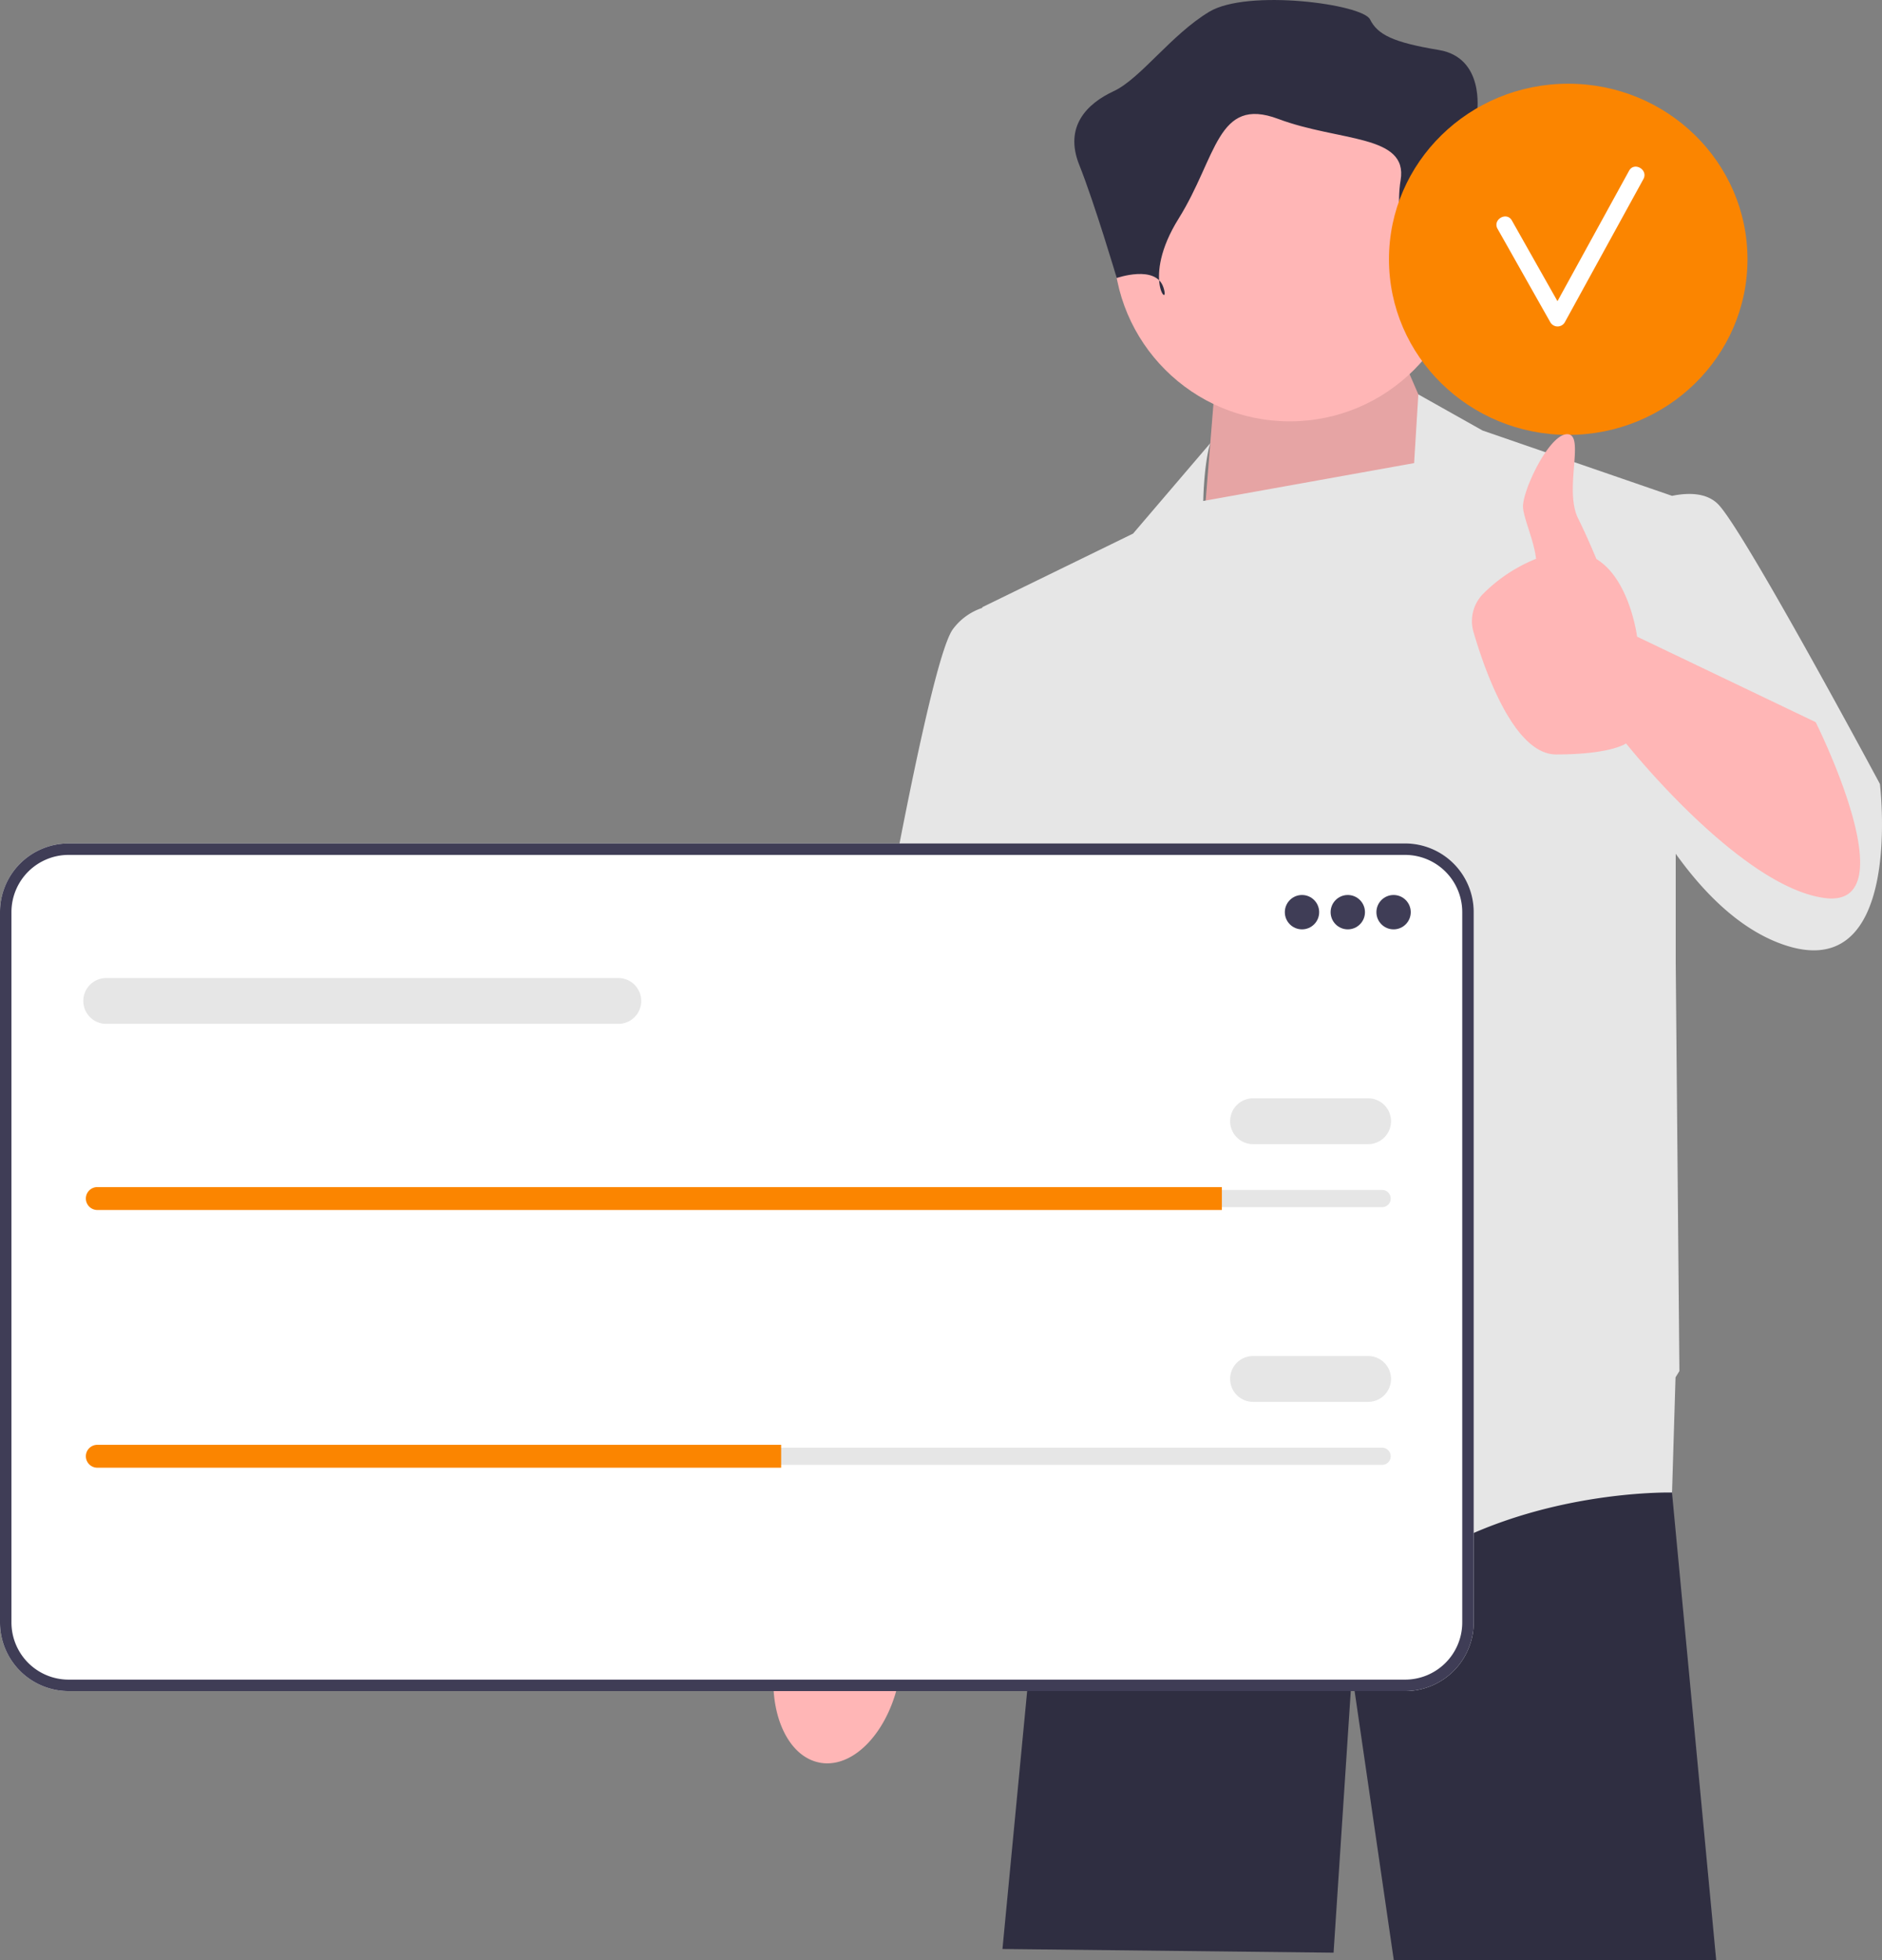 <svg xmlns="http://www.w3.org/2000/svg" width="441.075" height="459.082" viewBox="0 0 441.075 459.082"><rect x="0" y="0" width="441.075" height="459.082" fill="#808080" stroke="none"/><path d="M429.413,401.245l-.009.207,10.355,109.5H364.2L354.4,443.7l-4.311,65.528-77.6-.862,8.243-86.031,7.01-39.877v-.009l1.052-6H427.353l.181,2.173Z" transform="translate(-37.546 -51.871)" fill="#2f2e41"/><path d="M221.137,439.1c8,1.458,16.348-7.555,18.639-20.131a31.994,31.994,0,0,0-.673-15.094l1.227-7.249L260.922,299.1s37.92-75.853,37.919-89.022-10.969-19.626-10.969-19.626l-14.842.139-46.544,113.68L218.1,388.273,216.747,399.8a31.992,31.992,0,0,0-5.952,13.887c-2.291,12.576,2.339,23.953,10.342,25.411Z" transform="translate(-28.965 -26.242)" fill="#ffb6b6"/><path d="M388.139,130.85l-13.8-31.9-44.835,7.76-3.018,37.534Z" transform="translate(-44.987 -13.634)" fill="#ffb6b6"/><path d="M388.139,130.85l-13.8-31.9-44.835,7.76-3.018,37.534Z" transform="translate(-44.987 -13.634)" opacity="0.1"/><path d="M472.134,198.369s-31.9-59.493-37.937-65.528c-2.687-2.687-6.91-2.724-10.772-1.941l-44.41-15.3-15.052-8.458-.992,16.091-49.418,8.87c.275-9.813,1.659-13.545,1.659-13.545l-18.106,21.184-35.351,17.244.019.155a14.064,14.064,0,0,0-6.917,5.018c-6.9,9.484-25.866,125.021-25.866,125.021l40.524,8.622,5.515-34.609L279,292.35l3.018,58.2s55.181,47.422,81.91,30.177,59.493-16.382,59.493-16.382l.818-26.977c.582-.93.907-1.476.907-1.476l-.862-95.692V214.737c6.568,9.151,14.5,17.021,23.711,20.707,30.177,12.071,24.142-37.075,24.142-37.075Z" transform="translate(-31.553 -14.763)" fill="#e6e6e6"/><circle cx="41.247" cy="41.247" r="41.247" transform="translate(261.006 16.194)" fill="#ffb6b6"/><path d="M372.081,69.1s3.587-12.553,11.657-11.657,9.863-6.277,8.07-9.863-5.38-21.52-5.38-21.52,1.793-12.553-8.967-14.347-14.347-3.587-16.14-7.173-28.693-7.173-37.66-1.793-16.14,15.7-22.417,18.611-11.657,8.289-8.07,17.256,8.788,26.5,8.788,26.5,9.145-3.19,10.938,2.19-5.38-1.793,3.587-16.14S325.454,22.47,339.8,27.85s30.487,3.587,28.693,14.347,3.587,26.9,3.587,26.9Z" transform="translate(-40.238 0)" fill="#2f2e41"/><g transform="translate(0 197.554)"><path d="M329.32,427.657H16.066A16.084,16.084,0,0,1,0,411.591v-166.4a16.084,16.084,0,0,1,16.066-16.066H329.32a16.084,16.084,0,0,1,16.066,16.066v166.4a16.084,16.084,0,0,1-16.066,16.066Z" transform="translate(0 -229.125)" fill="#fff"/><path d="M329.32,427.657H16.066A16.084,16.084,0,0,1,0,411.591v-166.4a16.084,16.084,0,0,1,16.066-16.066H329.32a16.084,16.084,0,0,1,16.066,16.066v166.4a16.084,16.084,0,0,1-16.066,16.066ZM16.066,231.807A13.4,13.4,0,0,0,2.683,245.19v166.4a13.4,13.4,0,0,0,13.383,13.383H329.32A13.4,13.4,0,0,0,342.7,411.591v-166.4a13.4,13.4,0,0,0-13.383-13.383H16.066Z" transform="translate(0 -229.125)" fill="#3f3d56"/><circle cx="4.024" cy="4.024" r="4.024" transform="translate(301.119 12.072)" fill="#3f3d56"/><circle cx="4.024" cy="4.024" r="4.024" transform="translate(311.851 12.072)" fill="#3f3d56"/><circle cx="4.024" cy="4.024" r="4.024" transform="translate(322.582 12.072)" fill="#3f3d56"/><path d="M26.127,323.251a2.014,2.014,0,0,0-2.012,2.012,2.031,2.031,0,0,0,2.012,2.012h301.12a2.014,2.014,0,0,0,2.012-2.012,2.031,2.031,0,0,0-2.012-2.012Z" transform="translate(-3.323 -242.094)" fill="#e6e6e6"/><path d="M289.579,322.473v5.366H26.02a2.7,2.7,0,0,1-2.683-2.683,2.691,2.691,0,0,1,2.683-2.683Z" transform="translate(-3.216 -241.987)" fill="#fb8500"/><path d="M366.655,309.09H339.826a5.366,5.366,0,1,1,0-10.731h26.829a5.366,5.366,0,1,1,0,10.731Z" transform="translate(-46.085 -238.664)" fill="#e6e6e6"/><path d="M147.951,276.418H27.925a5.366,5.366,0,0,1,0-10.731H147.951a5.366,5.366,0,1,1,0,10.731Z" transform="translate(-3.108 -234.163)" fill="#e6e6e6"/><path d="M26.127,393.262a2.014,2.014,0,0,0-2.012,2.012,2.031,2.031,0,0,0,2.012,2.012h301.12a2.014,2.014,0,0,0,2.012-2.012,2.031,2.031,0,0,0-2.012-2.012Z" transform="translate(-3.323 -251.741)" fill="#e6e6e6"/><path d="M186.289,392.484v5.366H26.02a2.7,2.7,0,0,1-2.683-2.683,2.691,2.691,0,0,1,2.683-2.683Z" transform="translate(-3.216 -251.634)" fill="#fb8500"/><path d="M366.655,379.1H339.826a5.366,5.366,0,1,1,0-10.731h26.829a5.366,5.366,0,1,1,0,10.731Z" transform="translate(-46.085 -248.311)" fill="#e6e6e6"/></g><g transform="translate(325.526 19.608)"><ellipse cx="42.012" cy="41.127" rx="42.012" ry="41.127" fill="#fb8500"/><path d="M437.843,46.228l-16.78,30.554q-5.347-9.448-10.684-18.9c-1.234-2.174-4.591-.219-3.354,1.96,4.142,7.3,8.242,14.615,12.385,21.911a1.959,1.959,0,0,0,3.354,0L441.2,48.188c1.2-2.192-2.149-4.154-3.354-1.96Z" transform="translate(-381.572 -25.845)" fill="#fff"/></g><path d="M480.664,185.394,438.806,165.37s-1.681-13.4-9.531-18.182c-1.335-3.184-2.87-6.681-4.264-9.453-3.449-6.854,1.724-19.787-2.587-19.787s-10.684,13.6-10.347,17.244c.259,2.8,2.57,7.678,3.047,11.951a36.879,36.879,0,0,0-12.286,8.087,9.076,9.076,0,0,0-2.367,9.062c2.733,9.352,9.563,28.668,19.365,28.668,12.933,0,16.382-2.587,16.382-2.587S462.948,224,482.779,226.587s-2.115-41.193-2.115-41.193Z" transform="translate(-55.13 -16.252)" fill="#ffb6b6"/></svg>